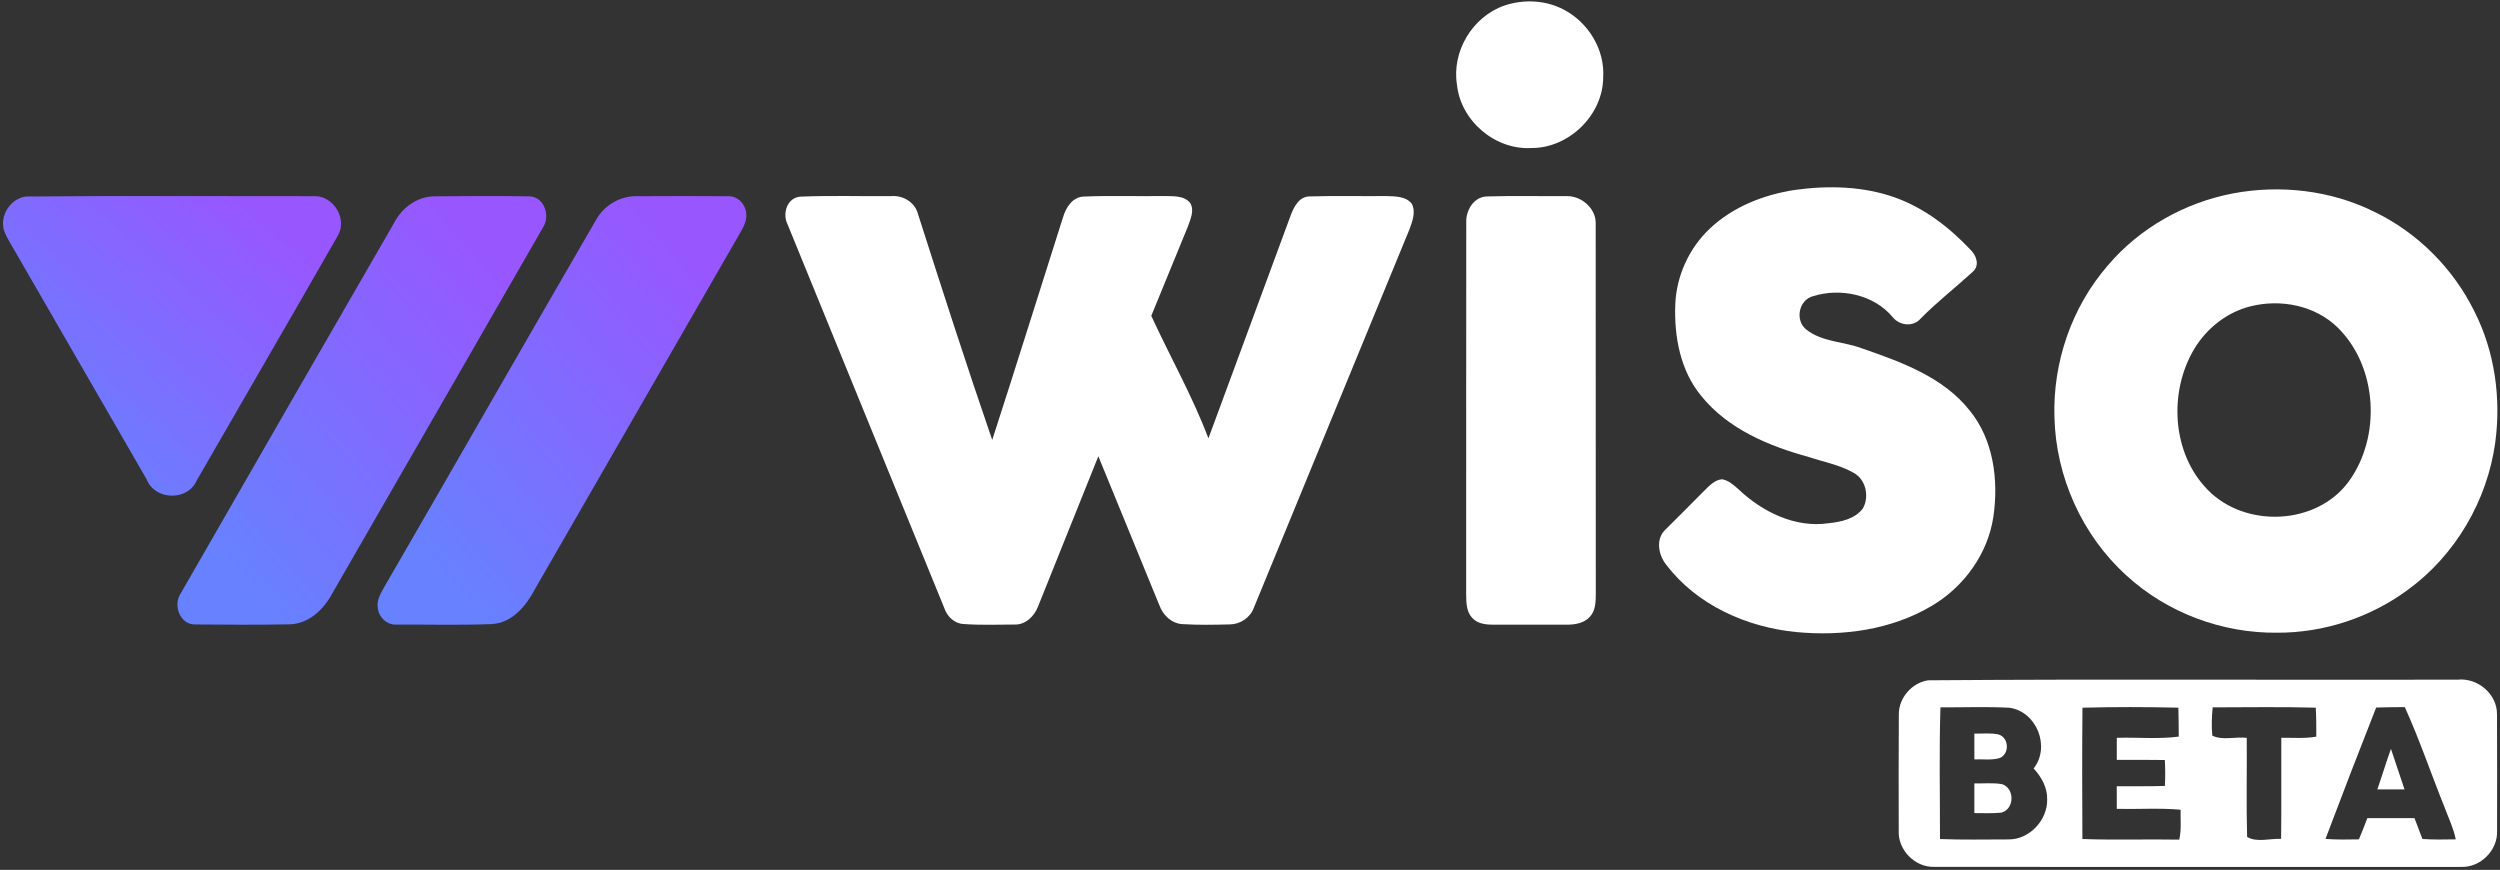 <?xml version="1.0" encoding="UTF-8" ?>
<!DOCTYPE svg PUBLIC "-//W3C//DTD SVG 1.1//EN" "http://www.w3.org/Graphics/SVG/1.1/DTD/svg11.dtd">
<svg width="707pt" height="246pt" viewBox="0 0 707 246" version="1.1" xmlns="http://www.w3.org/2000/svg">
<rect x="0" y="0" width="707" height="246" fill="#333333" stroke="none"/>
<g id="#ffffffff">
<path fill="#ffffff" opacity="1.00" d=" M 425.45 1.57 C 430.90 -0.28 437.15 0.02 442.27 2.74 C 449.19 6.37 453.89 14.03 453.38 21.92 C 453.31 32.57 443.66 41.94 433.05 41.86 C 422.82 42.45 413.09 34.18 412.04 24.00 C 410.49 14.55 416.42 4.69 425.45 1.57 Z" />
<path fill="#ffffff" opacity="1.00" d=" M 507.51 53.72 C 516.99 52.41 526.92 52.62 536.01 55.89 C 544.24 58.85 551.33 64.34 557.28 70.65 C 558.93 72.22 559.92 75.10 557.93 76.83 C 553.06 81.31 547.80 85.37 543.15 90.10 C 541.09 92.52 537.21 92.11 535.29 89.73 C 529.97 83.31 520.52 81.33 512.76 83.75 C 508.66 84.79 507.56 90.61 510.81 93.19 C 515.30 96.76 521.38 96.56 526.57 98.52 C 537.61 102.36 549.44 106.56 556.98 116.03 C 563.79 124.34 565.23 135.77 563.73 146.11 C 562.19 156.57 555.45 165.90 546.43 171.26 C 534.95 178.14 521.05 180.00 507.90 178.74 C 493.90 177.36 479.83 171.08 471.19 159.68 C 469.02 157.00 468.18 152.53 470.86 149.90 C 474.53 146.20 478.27 142.56 481.91 138.83 C 483.35 137.42 484.84 135.74 486.99 135.53 C 488.84 135.85 490.27 137.16 491.64 138.36 C 498.33 144.73 507.68 149.37 517.12 147.97 C 520.62 147.60 524.58 146.78 526.82 143.79 C 528.70 140.47 527.70 135.59 524.21 133.72 C 520.31 131.47 515.79 130.67 511.56 129.25 C 500.26 126.16 488.68 121.35 481.13 111.99 C 475.18 104.83 473.42 95.15 473.77 86.07 C 474.10 78.00 477.68 70.15 483.57 64.62 C 490.07 58.47 498.76 55.08 507.51 53.72 Z" />
<path fill="#ffffff" opacity="1.00" d=" M 631.57 54.68 C 644.92 52.19 659.12 53.80 671.34 59.84 C 683.67 65.75 693.83 75.94 699.83 88.21 C 705.55 99.55 707.34 112.66 705.65 125.19 C 703.38 141.63 694.34 157.08 680.88 166.84 C 670.28 174.66 657.15 178.98 643.97 178.93 C 628.39 179.10 612.80 173.28 601.32 162.71 C 588.84 151.41 581.40 134.85 581.00 118.04 C 580.49 102.51 585.88 86.81 596.10 75.06 C 605.11 64.43 617.91 57.27 631.57 54.68 M 636.43 86.63 C 629.83 88.28 624.10 92.78 620.60 98.57 C 613.22 110.79 614.17 128.22 624.39 138.57 C 634.99 149.41 655.12 148.59 664.21 136.19 C 673.42 123.53 672.43 103.87 661.19 92.72 C 654.80 86.38 645.01 84.47 636.43 86.63 Z" />
</g>
<g fill="url(#ffflux-gradient)"><defs><linearGradient gradientTransform="rotate(45, 0.5, 0.5)" x1="50%" y1="0%" x2="50%" y2="100%" id="ffflux-gradient"><stop stop-color="#9856ff" stop-opacity="1" offset="0%"></stop><stop stop-color="#6781ff" stop-opacity="1" offset="100%"></stop></linearGradient></defs>
<path d=" M 7.42 55.57 C 34.56 55.33 61.71 55.50 88.85 55.48 C 94.30 55.28 98.35 61.94 95.53 66.66 C 82.32 89.77 68.92 112.79 55.64 135.86 C 53.10 141.78 43.83 141.54 41.48 135.58 C 29.16 114.21 16.82 92.85 4.49 71.48 C 3.32 69.39 1.91 67.40 1.13 65.12 C -0.13 60.91 3.04 56.04 7.42 55.57 Z" />
<path d=" M 123.35 55.51 C 132.20 55.44 141.05 55.39 149.90 55.53 C 154.07 55.81 155.69 61.28 153.49 64.44 C 133.68 98.93 113.81 133.38 93.95 167.84 C 91.50 172.46 87.18 176.54 81.65 176.57 C 72.79 176.73 63.92 176.67 55.07 176.60 C 50.84 176.57 48.91 171.11 51.07 167.87 C 71.12 132.93 91.25 98.03 111.39 63.14 C 113.67 58.66 118.18 55.36 123.35 55.51 Z" />
<path d=" M 180.31 55.49 C 188.83 55.43 197.35 55.44 205.87 55.49 C 208.44 55.35 210.62 57.47 210.98 59.93 C 211.53 62.77 209.62 65.18 208.35 67.53 C 189.34 100.48 170.36 133.45 151.38 166.43 C 148.86 171.23 144.93 176.18 139.05 176.49 C 130.07 176.85 121.07 176.59 112.08 176.63 C 109.46 176.79 107.18 174.63 106.86 172.10 C 106.40 169.80 107.69 167.72 108.77 165.83 C 128.69 131.42 148.41 96.90 168.37 62.52 C 170.67 58.13 175.33 55.32 180.31 55.49 Z" />
</g>
<g>
<path fill="#ffffff" opacity="1.00" d=" M 226.46 55.61 C 234.98 55.25 243.53 55.55 252.07 55.46 C 255.38 55.19 258.77 57.21 259.61 60.53 C 266.44 81.88 273.30 103.23 280.60 124.42 C 287.40 103.47 293.93 82.42 300.63 61.43 C 301.45 58.71 303.27 55.72 306.44 55.59 C 313.97 55.27 321.51 55.56 329.04 55.44 C 331.59 55.54 334.77 55.17 336.57 57.39 C 337.88 59.52 336.64 62.00 335.92 64.10 C 332.47 72.51 329.05 80.93 325.58 89.32 C 330.91 100.90 337.23 112.03 341.74 123.97 C 349.46 102.98 357.22 81.99 364.97 61.01 C 365.88 58.58 367.34 55.57 370.36 55.55 C 377.59 55.33 384.83 55.52 392.07 55.45 C 394.52 55.54 397.53 55.47 399.22 57.58 C 400.49 59.90 399.40 62.64 398.57 64.92 C 383.89 100.58 369.25 136.26 354.57 171.92 C 353.56 174.66 350.79 176.52 347.89 176.58 C 343.39 176.69 338.87 176.78 334.37 176.50 C 331.32 176.32 328.88 173.96 327.88 171.19 C 322.14 157.13 316.38 143.08 310.61 129.03 C 304.91 143.23 299.22 157.44 293.51 171.64 C 292.44 174.33 289.97 176.73 286.90 176.62 C 282.14 176.64 277.35 176.82 272.60 176.48 C 269.92 176.38 267.83 174.36 267.03 171.91 C 252.28 135.76 237.48 99.64 222.74 63.49 C 221.16 60.41 222.60 55.78 226.46 55.61 Z" />
<path fill="#ffffff" opacity="1.00" d=" M 420.39 55.56 C 427.94 55.33 435.51 55.51 443.07 55.47 C 447.15 55.35 451.30 58.87 451.26 63.07 C 451.31 98.03 451.24 132.99 451.29 167.95 C 451.28 170.18 451.24 172.70 449.61 174.43 C 447.97 176.27 445.37 176.67 443.04 176.66 C 436.02 176.65 429.01 176.66 421.99 176.65 C 419.94 176.65 417.65 176.29 416.25 174.64 C 414.64 172.85 414.67 170.29 414.63 168.02 C 414.67 133.01 414.60 97.99 414.66 62.98 C 414.50 59.59 416.69 55.73 420.39 55.56 Z" />
<path fill="#ffffff" opacity="1.00" d=" M 545.28 192.39 C 595.18 192.00 645.11 192.34 695.02 192.21 C 700.63 191.60 706.21 196.25 706.15 202.00 C 706.22 213.00 706.18 224.00 706.17 235.00 C 706.40 240.47 701.44 245.40 695.98 245.16 C 646.34 245.17 596.69 245.19 547.04 245.15 C 541.60 245.35 536.71 240.40 536.96 234.97 C 536.95 223.97 536.90 212.96 536.99 201.96 C 536.98 197.33 540.71 193.07 545.28 192.39 M 548.76 200.04 C 548.37 212.44 548.64 224.87 548.63 237.28 C 555.06 237.54 561.50 237.39 567.93 237.39 C 573.92 237.48 579.09 231.92 578.94 226.01 C 579.01 222.69 577.29 219.69 575.11 217.31 C 579.97 211.20 575.93 201.12 568.19 200.15 C 561.73 199.80 555.24 200.07 548.76 200.04 M 588.92 200.14 C 588.80 212.52 588.84 224.89 588.90 237.27 C 598.02 237.61 607.16 237.28 616.29 237.45 C 616.94 234.67 616.62 231.81 616.67 228.99 C 610.67 228.45 604.64 228.88 598.63 228.75 C 598.63 226.62 598.62 224.48 598.62 222.36 C 603.16 222.31 607.70 222.42 612.24 222.26 C 612.35 219.82 612.35 217.37 612.22 214.93 C 607.69 214.86 603.16 214.89 598.63 214.89 C 598.63 212.81 598.62 210.73 598.63 208.66 C 604.46 208.46 610.35 209.08 616.15 208.31 C 616.12 205.59 616.13 202.86 616.04 200.13 C 607.01 199.92 597.95 199.90 588.92 200.14 M 625.74 200.04 C 625.50 202.69 625.37 205.37 625.64 208.03 C 628.47 209.47 632.20 208.28 635.38 208.66 C 635.46 217.99 635.22 227.34 635.48 236.67 C 638.10 238.32 642.00 237.10 645.10 237.22 C 645.21 227.70 645.12 218.17 645.15 208.65 C 648.45 208.59 651.78 208.92 655.05 208.32 C 655.05 205.58 655.06 202.85 654.90 200.13 C 645.18 199.86 635.46 200.03 625.74 200.04 M 671.98 200.09 C 667.12 212.44 662.33 224.82 657.65 237.24 C 660.79 237.50 663.95 237.42 667.10 237.37 C 667.94 235.39 668.72 233.38 669.48 231.37 C 673.92 231.36 678.37 231.37 682.82 231.36 C 683.57 233.33 684.32 235.30 685.06 237.27 C 688.19 237.47 691.34 237.43 694.49 237.37 C 693.88 234.25 692.46 231.38 691.37 228.42 C 687.55 218.96 684.29 209.26 680.08 199.97 C 677.38 200.00 674.67 199.99 671.98 200.09 Z" />
<path fill="#ffffff" opacity="1.00" d=" M 558.35 207.46 C 560.64 207.52 562.98 207.21 565.24 207.72 C 568.14 208.64 568.35 213.18 565.55 214.36 C 563.23 215.06 560.74 214.66 558.35 214.75 C 558.35 212.31 558.35 209.88 558.35 207.46 Z" />
<path fill="#ffffff" opacity="1.00" d=" M 672.31 223.25 C 673.64 219.45 674.79 215.58 676.16 211.79 C 677.46 215.60 678.72 219.43 680.00 223.25 C 677.43 223.24 674.87 223.25 672.31 223.25 Z" />
<path fill="#ffffff" opacity="1.00" d=" M 558.35 221.55 C 560.96 221.61 563.60 221.31 566.19 221.76 C 569.83 222.95 569.72 228.83 565.99 229.81 C 563.45 230.09 560.89 229.93 558.35 229.94 C 558.35 227.14 558.35 224.35 558.35 221.55 Z" />
</g>
</svg>
